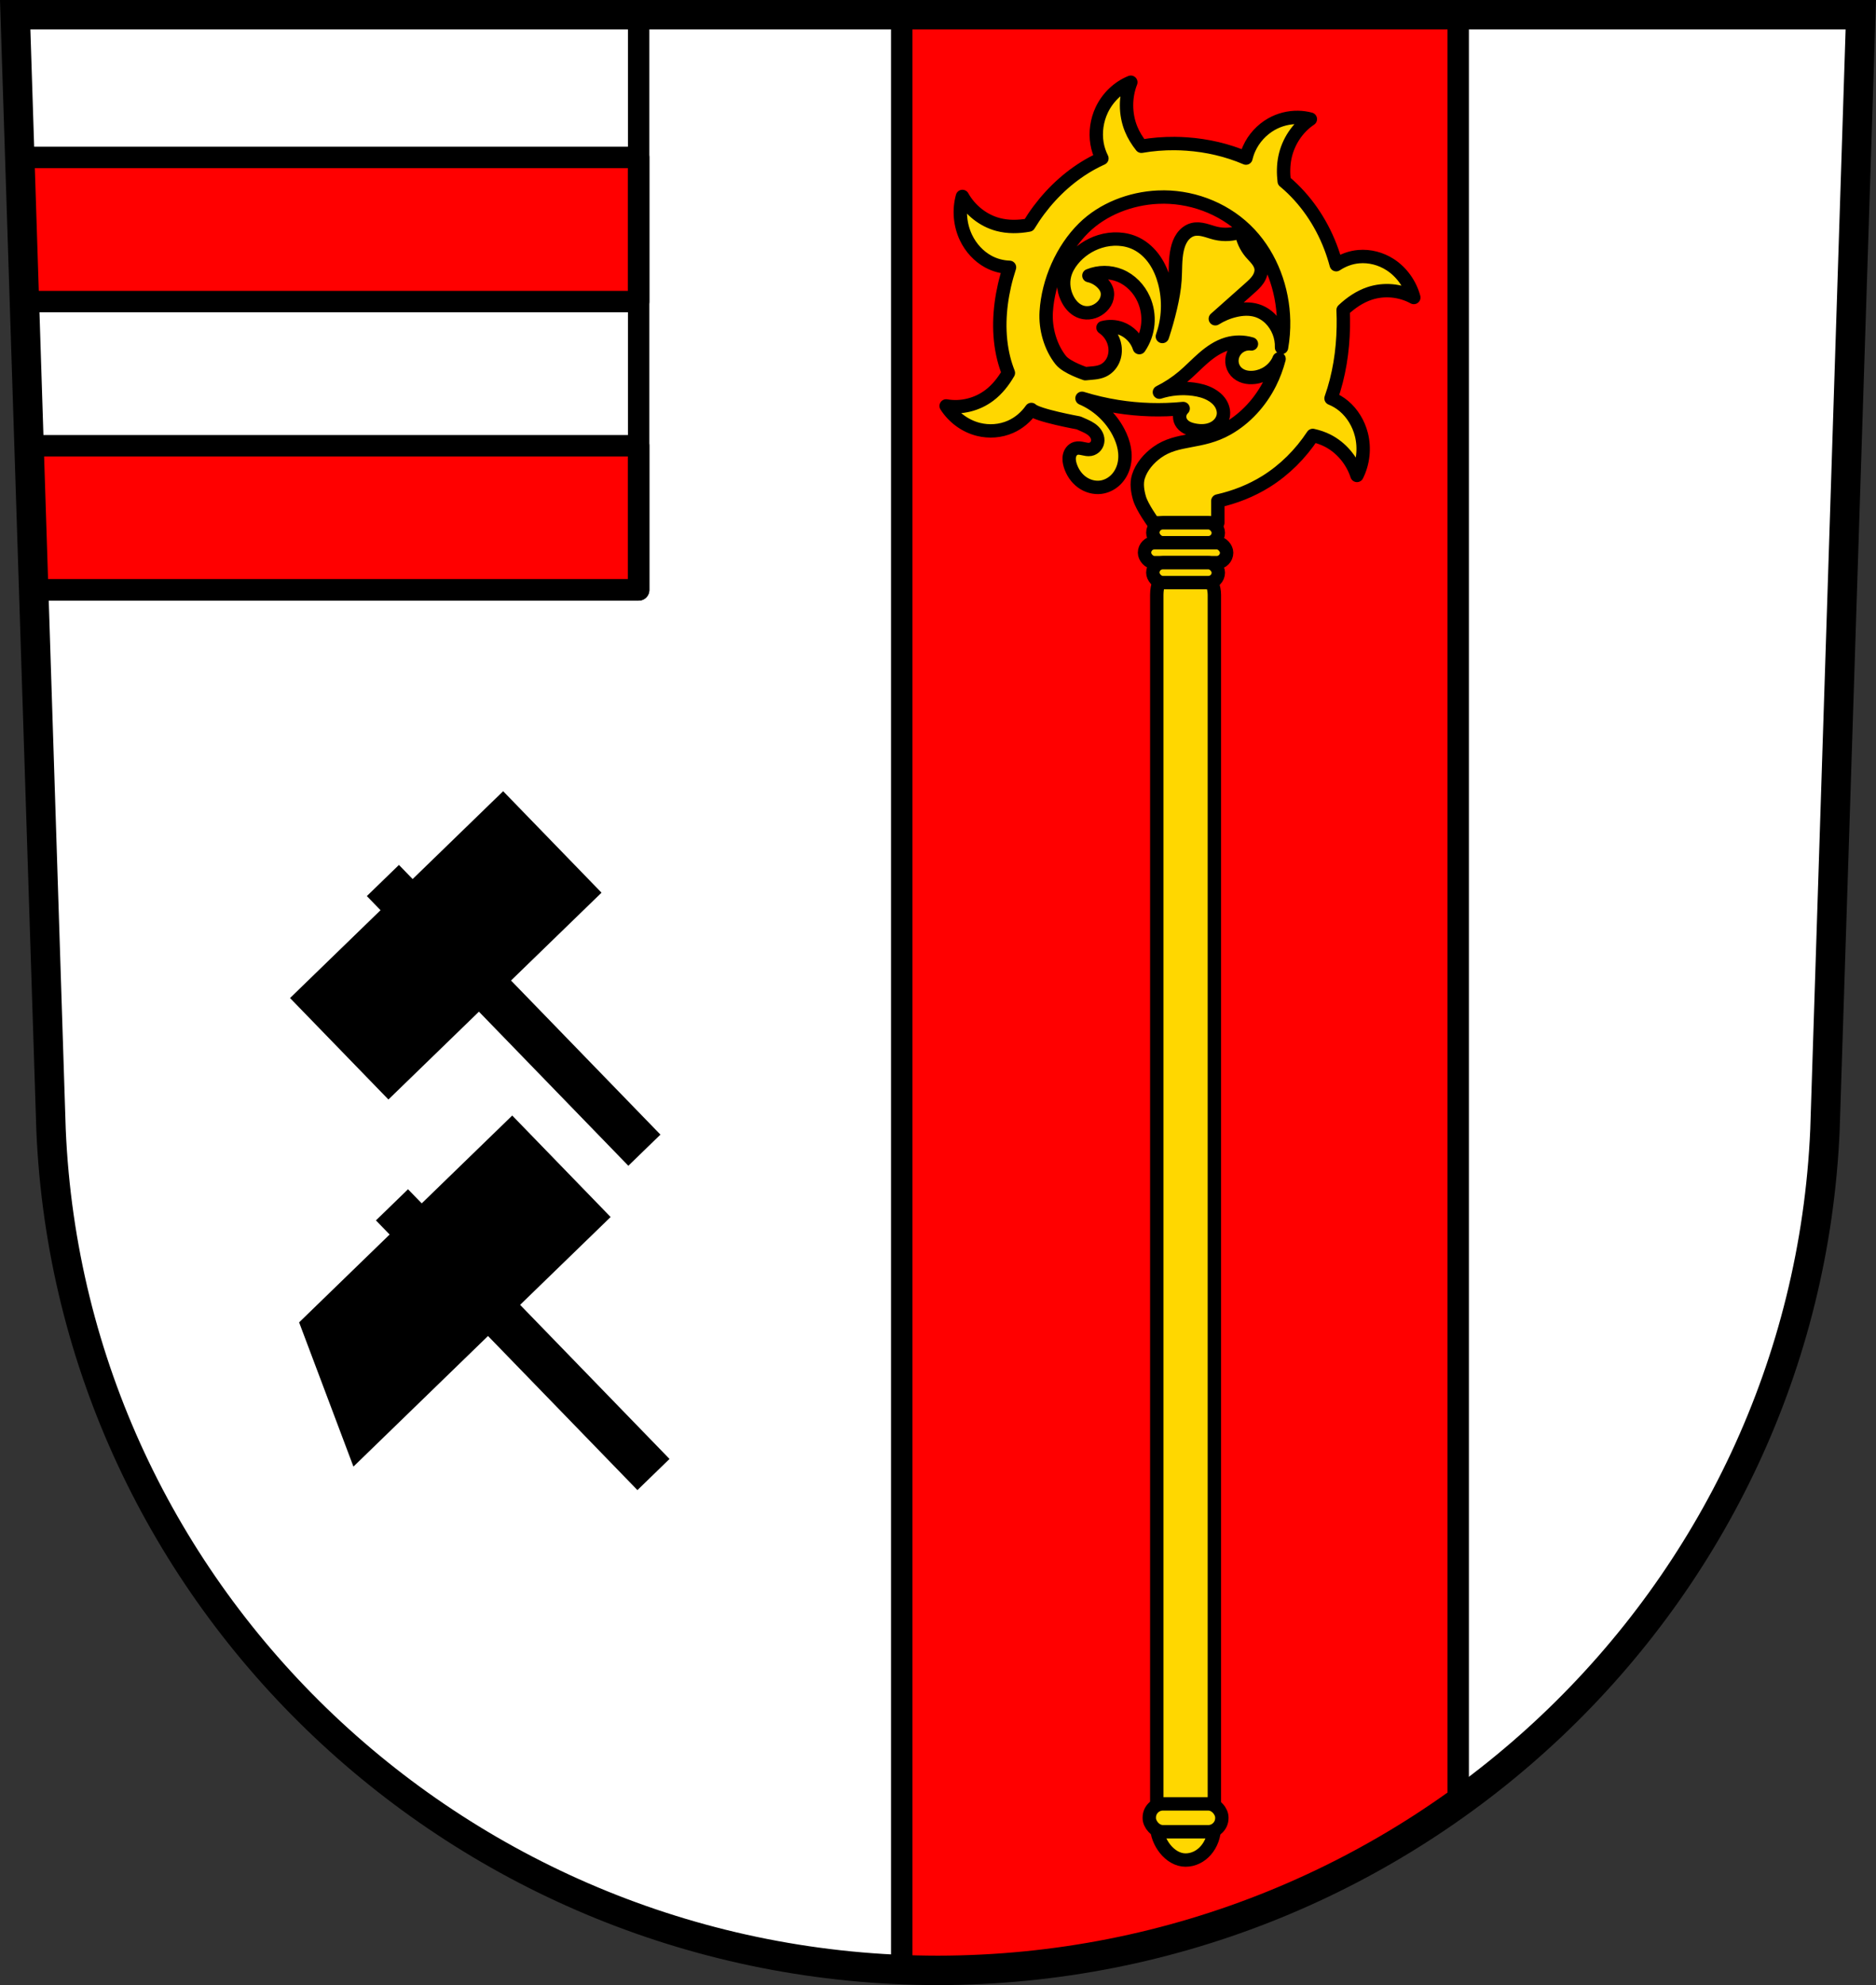 <?xml version="1.0" encoding="UTF-8" standalone="no"?>
<!-- Created with Inkscape (http://www.inkscape.org/) -->

<svg
   xmlns:dc="http://purl.org/dc/elements/1.1/"
   xmlns:cc="http://creativecommons.org/ns#"
   xmlns:rdf="http://www.w3.org/1999/02/22-rdf-syntax-ns#"
   xmlns:svg="http://www.w3.org/2000/svg"
   xmlns="http://www.w3.org/2000/svg"
   xmlns:sodipodi="http://sodipodi.sourceforge.net/DTD/sodipodi-0.dtd"
   xmlns:inkscape="http://www.inkscape.org/namespaces/inkscape"
   width="197.932mm"
   height="209.344mm"
   viewBox="0 0 701.334 741.769"
   id="svg2"
   version="1.1"
   inkscape:version="0.91 r13725"
   sodipodi:docname="DEU Güllesheim COA.svg">
  <rect x="0" y="0" width="701.334" height="741.769" fill="#333333" stroke="none"/>
  <defs
     id="defs4">
    <inkscape:path-effect
       effect="spiro"
       id="path-effect5168"
       is_visible="true" />
  </defs>
  <sodipodi:namedview
     id="base"
     pagecolor="#ffffff"
     bordercolor="#666666"
     borderopacity="1.0"
     inkscape:pageopacity="0.0"
     inkscape:pageshadow="2"
     inkscape:zoom="0.72798985"
     inkscape:cx="350.66705"
     inkscape:cy="370.88431"
     inkscape:document-units="px"
     inkscape:current-layer="layer1"
     showgrid="false"
     inkscape:window-width="1366"
     inkscape:window-height="745"
     inkscape:window-x="-8"
     inkscape:window-y="-8"
     inkscape:window-maximized="1"
     fit-margin-top="0"
     fit-margin-left="0"
     fit-margin-right="0"
     fit-margin-bottom="0"
     inkscape:snap-midpoints="true"
     inkscape:snap-smooth-nodes="true"
     inkscape:object-nodes="true"
     inkscape:snap-nodes="true" />
  <g
     inkscape:label="Ebene 1"
     inkscape:groupmode="layer"
     id="layer1"
     transform="translate(-28.161,-67.192)">
    <path
       style="fill:#ffffff;fill-rule:evenodd;stroke:none;stroke-width:11;stroke-opacity:1"
       inkscape:connector-curvature="0"
       d="m 33.841,72.692 13.398,416.624 c 7.415,175.25 153.92,314.046 331.589,314.144 177.51,-0.215 324.069,-139.061 331.589,-314.144 l 13.398,-416.624 -344.979,0 z"
       id="path10563-0-1" />
    <path
       style="opacity:1;fill:#ff0000;fill-opacity:1;fill-rule:nonzero;stroke:#000000;stroke-width:8;stroke-linecap:round;stroke-linejoin:round;stroke-miterlimit:4;stroke-dasharray:none;stroke-dashoffset:0;stroke-opacity:1"
       d="M 337.104 5.5 L 337.104 735.986 C 341.603 736.168 346.124 736.267 350.666 736.27 C 423.093 736.182 490.363 713.006 545.143 673.715 L 545.143 5.5 L 350.676 5.5 L 337.104 5.5 z "
       transform="translate(28.161,67.192)"
       id="rect4219-0" />
    <path
       style="opacity:1;fill:#ff0000;fill-opacity:1;fill-rule:nonzero;stroke:#000000;stroke-width:8;stroke-linecap:round;stroke-linejoin:round;stroke-miterlimit:4;stroke-dasharray:none;stroke-dashoffset:0;stroke-opacity:1"
       d="M 7.395 58.816 L 9.127 112.689 L 238.758 112.689 L 238.758 58.816 L 7.395 58.816 z M 10.859 166.562 L 12.592 220.436 L 238.758 220.436 L 238.758 166.562 L 10.859 166.562 z "
       transform="translate(28.161,67.192)"
       id="rect4257-7" />
    <path
       style="opacity:1;fill:none;fill-opacity:1;fill-rule:nonzero;stroke:#000000;stroke-width:8;stroke-linecap:round;stroke-linejoin:round;stroke-miterlimit:4;stroke-dasharray:none;stroke-dashoffset:0;stroke-opacity:1"
       d="M 5.68 5.5 L 12.592 220.436 L 238.758 220.436 L 238.758 5.5 L 5.68 5.5 z "
       transform="translate(28.161,67.192)"
       id="rect4255-6" />
    <path
       style="fill:none;fill-rule:evenodd;stroke:#000000;stroke-width:11;stroke-opacity:1"
       inkscape:connector-curvature="0"
       d="m 33.84,72.692 13.398,416.624 c 7.415,175.25 153.92,314.046 331.589,314.144 177.51,-0.215 324.069,-139.061 331.589,-314.144 l 13.398,-416.624 -344.979,0 z"
       id="path10563-0" />
    <path
       inkscape:connector-curvature="0"
       style="opacity:1;fill:#000000;fill-opacity:1;fill-rule:nonzero;stroke:none;stroke-width:1;stroke-linecap:round;stroke-linejoin:round;stroke-miterlimit:4;stroke-dasharray:none;stroke-dashoffset:0;stroke-opacity:1"
       d="m 216.261,362.843 -33.836,32.824 -5.121,-5.279 -12,11.639 5.121,5.279 -33.836,32.824 36.781,37.914 33.836,-32.822 55.857,57.582 11.998,-11.641 -55.857,-57.58 33.836,-32.824 -36.779,-37.916 z m 3.396,121.188 -33.836,32.822 -5.121,-5.279 -12,11.639 5.121,5.281 -33.836,32.822 20.307,53.896 16.475,-15.98 33.836,-32.824 55.857,57.582 11.998,-11.639 -55.857,-57.582 33.838,-32.822 -36.781,-37.916 z"
       id="rect4409" />
    <rect
       style="opacity:1;fill:#ffd700;fill-opacity:1;fill-rule:nonzero;stroke:#000000;stroke-width:5;stroke-linecap:round;stroke-linejoin:round;stroke-miterlimit:4;stroke-dasharray:none;stroke-dashoffset:0;stroke-opacity:1"
       id="rect5194"
       width="21.53"
       height="485.25"
       x="460.616"
       y="276.988"
       ry="12.447"
       rx="10.765" />
    <path
       inkscape:connector-curvature="0"
       style="fill:#ffd700;fill-opacity:1;stroke:#000000;stroke-width:5;stroke-linecap:round;stroke-linejoin:round;stroke-miterlimit:4;stroke-dasharray:none;stroke-opacity:1"
       d="m 450.909,97.915 -0.014,0.006 c -4.672,1.884 -8.63,5.658 -10.854,10.359 -1.813,3.837 -2.476,8.286 -1.771,12.504 0.326,1.952 0.956,3.836 1.834,5.59 -1.223,0.556 -2.418,1.143 -3.604,1.789 -7.737,4.215 -14.507,10.292 -19.898,17.475 -1.363,1.814 -2.633,3.712 -3.816,5.656 -3.835,0.698 -7.786,0.782 -11.547,-0.223 -5.513,-1.473 -10.404,-5.327 -13.281,-10.471 -1.404,5.039 -0.916,10.63 1.309,15.332 1.815,3.836 4.781,7.065 8.41,9.035 2.434,1.318 5.15,2.018 7.885,2.119 -0.72,2.214 -1.358,4.464 -1.877,6.738 -2.044,8.955 -2.505,18.447 -0.273,27.35 0.458,1.827 1.043,3.617 1.729,5.367 -1.871,3.22 -4.18,6.152 -7.082,8.352 -4.607,3.494 -10.577,4.953 -16.189,3.977 2.795,4.355 7.185,7.549 12.057,8.77 3.974,0.996 8.252,0.689 12.018,-0.973 3.09,-1.363 5.792,-3.643 7.777,-6.471 2.078,2.203 17.678,5.016 17.678,5.016 1.556,0.745 3.219,1.303 4.633,2.291 0.707,0.494 1.348,1.097 1.812,1.824 0.465,0.727 0.747,1.583 0.721,2.445 -0.024,0.781 -0.305,1.553 -0.801,2.156 -0.496,0.604 -1.204,1.031 -1.973,1.172 -0.905,0.166 -1.83,-0.059 -2.729,-0.258 -0.898,-0.199 -1.846,-0.373 -2.729,-0.111 -0.606,0.18 -1.143,0.561 -1.545,1.049 -0.402,0.488 -0.671,1.078 -0.812,1.693 -0.283,1.232 -0.064,2.529 0.322,3.732 0.771,2.399 2.237,4.597 4.262,6.098 2.025,1.501 4.615,2.269 7.115,1.949 2.065,-0.264 4.014,-1.259 5.512,-2.705 1.498,-1.447 2.55,-3.331 3.09,-5.342 0.559,-2.082 0.578,-4.29 0.199,-6.412 -0.379,-2.122 -1.15,-4.161 -2.143,-6.074 -2.923,-5.632 -7.843,-10.202 -13.676,-12.701 4.323,1.335 8.743,2.366 13.211,3.08 8.125,1.298 16.417,1.548 24.605,0.742 -0.658,0.623 -1.107,1.464 -1.256,2.357 -0.149,0.894 0.001,1.834 0.422,2.637 0.468,0.895 1.253,1.598 2.137,2.086 0.884,0.488 1.867,0.772 2.857,0.967 2.192,0.43 4.527,0.423 6.592,-0.43 1.032,-0.426 1.984,-1.063 2.732,-1.893 0.748,-0.829 1.289,-1.854 1.498,-2.951 0.311,-1.634 -0.132,-3.36 -1.031,-4.76 -0.899,-1.399 -2.226,-2.488 -3.686,-3.285 -1.962,-1.072 -4.167,-1.641 -6.383,-1.943 -4.266,-0.582 -8.66,-0.2 -12.762,1.109 3.178,-1.579 6.165,-3.54 8.879,-5.826 2.627,-2.213 4.988,-4.724 7.586,-6.971 2.598,-2.247 5.491,-4.258 8.783,-5.238 2.966,-0.883 6.19,-0.883 9.156,0 -1.237,-0.167 -2.521,0.036 -3.646,0.574 -1.126,0.538 -2.088,1.411 -2.734,2.479 -0.668,1.104 -0.995,2.414 -0.902,3.701 0.092,1.287 0.606,2.544 1.457,3.514 0.833,0.95 1.969,1.61 3.182,1.963 1.213,0.353 2.502,0.407 3.756,0.256 1.856,-0.223 3.657,-0.894 5.199,-1.949 1.542,-1.055 2.823,-2.493 3.68,-4.154 0.131,-0.254 0.231,-0.521 0.342,-0.783 -0.83,3.137 -1.952,6.184 -3.404,9.061 -3.591,7.112 -9.121,13.176 -15.873,17.01 -9.879,5.615 -18.657,3.362 -26.242,8.791 -3.094,2.215 -5.933,5.41 -7.084,9.146 -0.79,2.563 -0.326,5.486 0.422,8.062 0.987,3.397 5.186,9.168 5.186,9.168 l 24.094,0 0,-8.148 c 6.326,-1.421 12.446,-3.807 18.002,-7.27 6.931,-4.319 12.909,-10.274 17.496,-17.23 1.899,0.42 3.749,1.033 5.502,1.92 5.124,2.592 9.178,7.395 11.023,13.035 2.329,-4.648 2.934,-10.215 1.645,-15.287 -1.052,-4.137 -3.351,-7.941 -6.535,-10.625 -1.449,-1.221 -3.076,-2.186 -4.807,-2.893 3.019,-8.49 4.433,-17.624 4.596,-26.709 0.037,-2.089 0.018,-4.185 -0.082,-6.275 2.896,-2.718 6.177,-4.973 9.863,-6.207 5.416,-1.815 11.524,-1.257 16.568,1.504 -1.356,-5.051 -4.581,-9.533 -8.85,-12.283 -3.481,-2.243 -7.645,-3.33 -11.719,-2.98 -2.995,0.257 -5.899,1.317 -8.434,3.002 -0.612,-2.285 -1.342,-4.534 -2.191,-6.738 -3.605,-9.364 -9.423,-17.807 -16.924,-24.148 -0.111,-0.094 -0.226,-0.17 -0.338,-0.264 -0.349,-2.991 -0.334,-6.007 0.273,-8.947 1.201,-5.829 4.707,-11.091 9.506,-14.293 -1.518,-0.402 -3.094,-0.621 -4.658,-0.641 -3.441,-0.043 -6.881,0.82 -9.908,2.541 -3.591,2.042 -6.583,5.273 -8.326,9.146 -0.507,1.125 -0.896,2.305 -1.182,3.512 -7.007,-3.001 -14.549,-4.728 -22.111,-5.258 -1.515,-0.106 -3.03,-0.167 -4.551,-0.178 -4.154,-0.03 -8.326,0.3 -12.418,1.016 -1.576,-1.977 -2.919,-4.122 -3.879,-6.494 -2.221,-5.49 -2.243,-11.914 -0.082,-17.43 z m 12.443,42.898 c 11.868,0.083 23.75,4.968 32.047,13.855 7.976,8.547 12.386,20.457 12.627,32.406 0.067,3.335 -0.201,6.682 -0.77,9.967 0.074,-1.961 -0.27,-3.954 -0.99,-5.781 -0.733,-1.858 -1.827,-3.58 -3.246,-4.984 -1.419,-1.405 -3.166,-2.484 -5.078,-3.061 -2.598,-0.783 -5.405,-0.617 -8.047,0 -2.613,0.61 -5.115,1.669 -7.391,3.09 4.285,-3.802 8.57,-7.602 12.846,-11.414 1.119,-0.998 2.252,-2.011 3.094,-3.252 0.842,-1.241 1.376,-2.756 1.162,-4.24 -0.169,-1.173 -0.789,-2.237 -1.525,-3.166 -0.737,-0.929 -1.599,-1.751 -2.359,-2.66 -1.865,-2.23 -3.095,-4.985 -3.514,-7.861 -3.016,1.156 -6.383,1.384 -9.527,0.646 -1.432,-0.336 -2.811,-0.864 -4.238,-1.221 -1.427,-0.357 -2.94,-0.537 -4.363,-0.166 -1.612,0.42 -2.99,1.531 -3.947,2.895 -0.957,1.364 -1.523,2.968 -1.879,4.596 -0.812,3.72 -0.576,7.578 -0.832,11.377 -0.233,3.463 -0.879,6.885 -1.666,10.266 -0.85,3.651 -1.868,7.265 -3.051,10.822 2.294,-6.465 2.588,-13.625 0.832,-20.256 -0.786,-2.968 -1.982,-5.847 -3.73,-8.371 -1.748,-2.525 -4.064,-4.688 -6.812,-6.057 -4.165,-2.074 -9.153,-2.205 -13.598,-0.832 -4.005,1.237 -7.641,3.668 -10.266,6.936 -1.34,1.668 -2.427,3.568 -2.959,5.641 -0.801,3.12 -0.275,6.531 1.295,9.344 0.556,0.996 1.241,1.926 2.078,2.701 0.837,0.776 1.828,1.395 2.916,1.738 1.169,0.369 2.435,0.412 3.635,0.16 1.2,-0.252 2.332,-0.797 3.301,-1.549 1.037,-0.805 1.897,-1.859 2.375,-3.082 0.478,-1.223 0.557,-2.615 0.123,-3.854 -0.29,-0.829 -0.797,-1.569 -1.387,-2.221 -1.384,-1.53 -3.255,-2.612 -5.271,-3.051 3.685,-1.516 7.967,-1.516 11.652,0 3.967,1.632 7.148,4.954 8.879,8.879 1.272,2.884 1.796,6.094 1.506,9.232 -0.29,3.139 -1.391,6.2 -3.17,8.803 -1.034,-3.299 -3.681,-6.052 -6.938,-7.215 -2.124,-0.759 -4.478,-0.857 -6.658,-0.277 2.349,1.569 3.999,4.147 4.439,6.938 0.284,1.799 0.073,3.685 -0.691,5.338 -0.765,1.653 -2.094,3.056 -3.748,3.818 -2.035,0.938 -4.365,0.871 -6.59,1.137 0,0 -6.957,-2.267 -9.17,-5.037 -3.874,-4.849 -5.856,-11.783 -5.461,-18.094 0.72,-11.489 5.981,-23.385 13.977,-31.281 7.234,-7.147 17.585,-11.074 27.717,-11.553 0.79,-0.037 1.582,-0.054 2.373,-0.049 z"
       id="path4475" />
    <rect
       style="opacity:1;fill:#ffd700;fill-opacity:1;fill-rule:nonzero;stroke:#000000;stroke-width:5;stroke-linecap:round;stroke-linejoin:round;stroke-miterlimit:4;stroke-dasharray:none;stroke-dashoffset:0;stroke-opacity:1"
       id="rect5171"
       width="24.485"
       height="7.452"
       x="459.139"
       y="262.538"
       ry="3.726"
       rx="3.726" />
    <rect
       style="opacity:1;fill:#ffd700;fill-opacity:1;fill-rule:nonzero;stroke:#000000;stroke-width:5;stroke-linecap:round;stroke-linejoin:round;stroke-miterlimit:4;stroke-dasharray:none;stroke-dashoffset:0;stroke-opacity:1"
       id="rect5171-6"
       width="30.697"
       height="7.452"
       x="456.033"
       y="269.99"
       ry="3.726"
       rx="3.726" />
    <rect
       style="opacity:1;fill:#ffd700;fill-opacity:1;fill-rule:nonzero;stroke:#000000;stroke-width:5;stroke-linecap:round;stroke-linejoin:round;stroke-miterlimit:4;stroke-dasharray:none;stroke-dashoffset:0;stroke-opacity:1"
       id="rect5171-2"
       width="24.485"
       height="7.452"
       x="459.139"
       y="277.442"
       ry="3.726"
       rx="3.726" />
    <rect
       style="opacity:1;fill:#ffd700;fill-opacity:1;fill-rule:nonzero;stroke:#000000;stroke-width:5;stroke-linecap:round;stroke-linejoin:round;stroke-miterlimit:4;stroke-dasharray:none;stroke-dashoffset:0;stroke-opacity:1"
       id="rect5196"
       width="27.128"
       height="10.414"
       x="457.817"
       y="741.241"
       rx="5.091"
       ry="5.091" />
  </g>
</svg>
